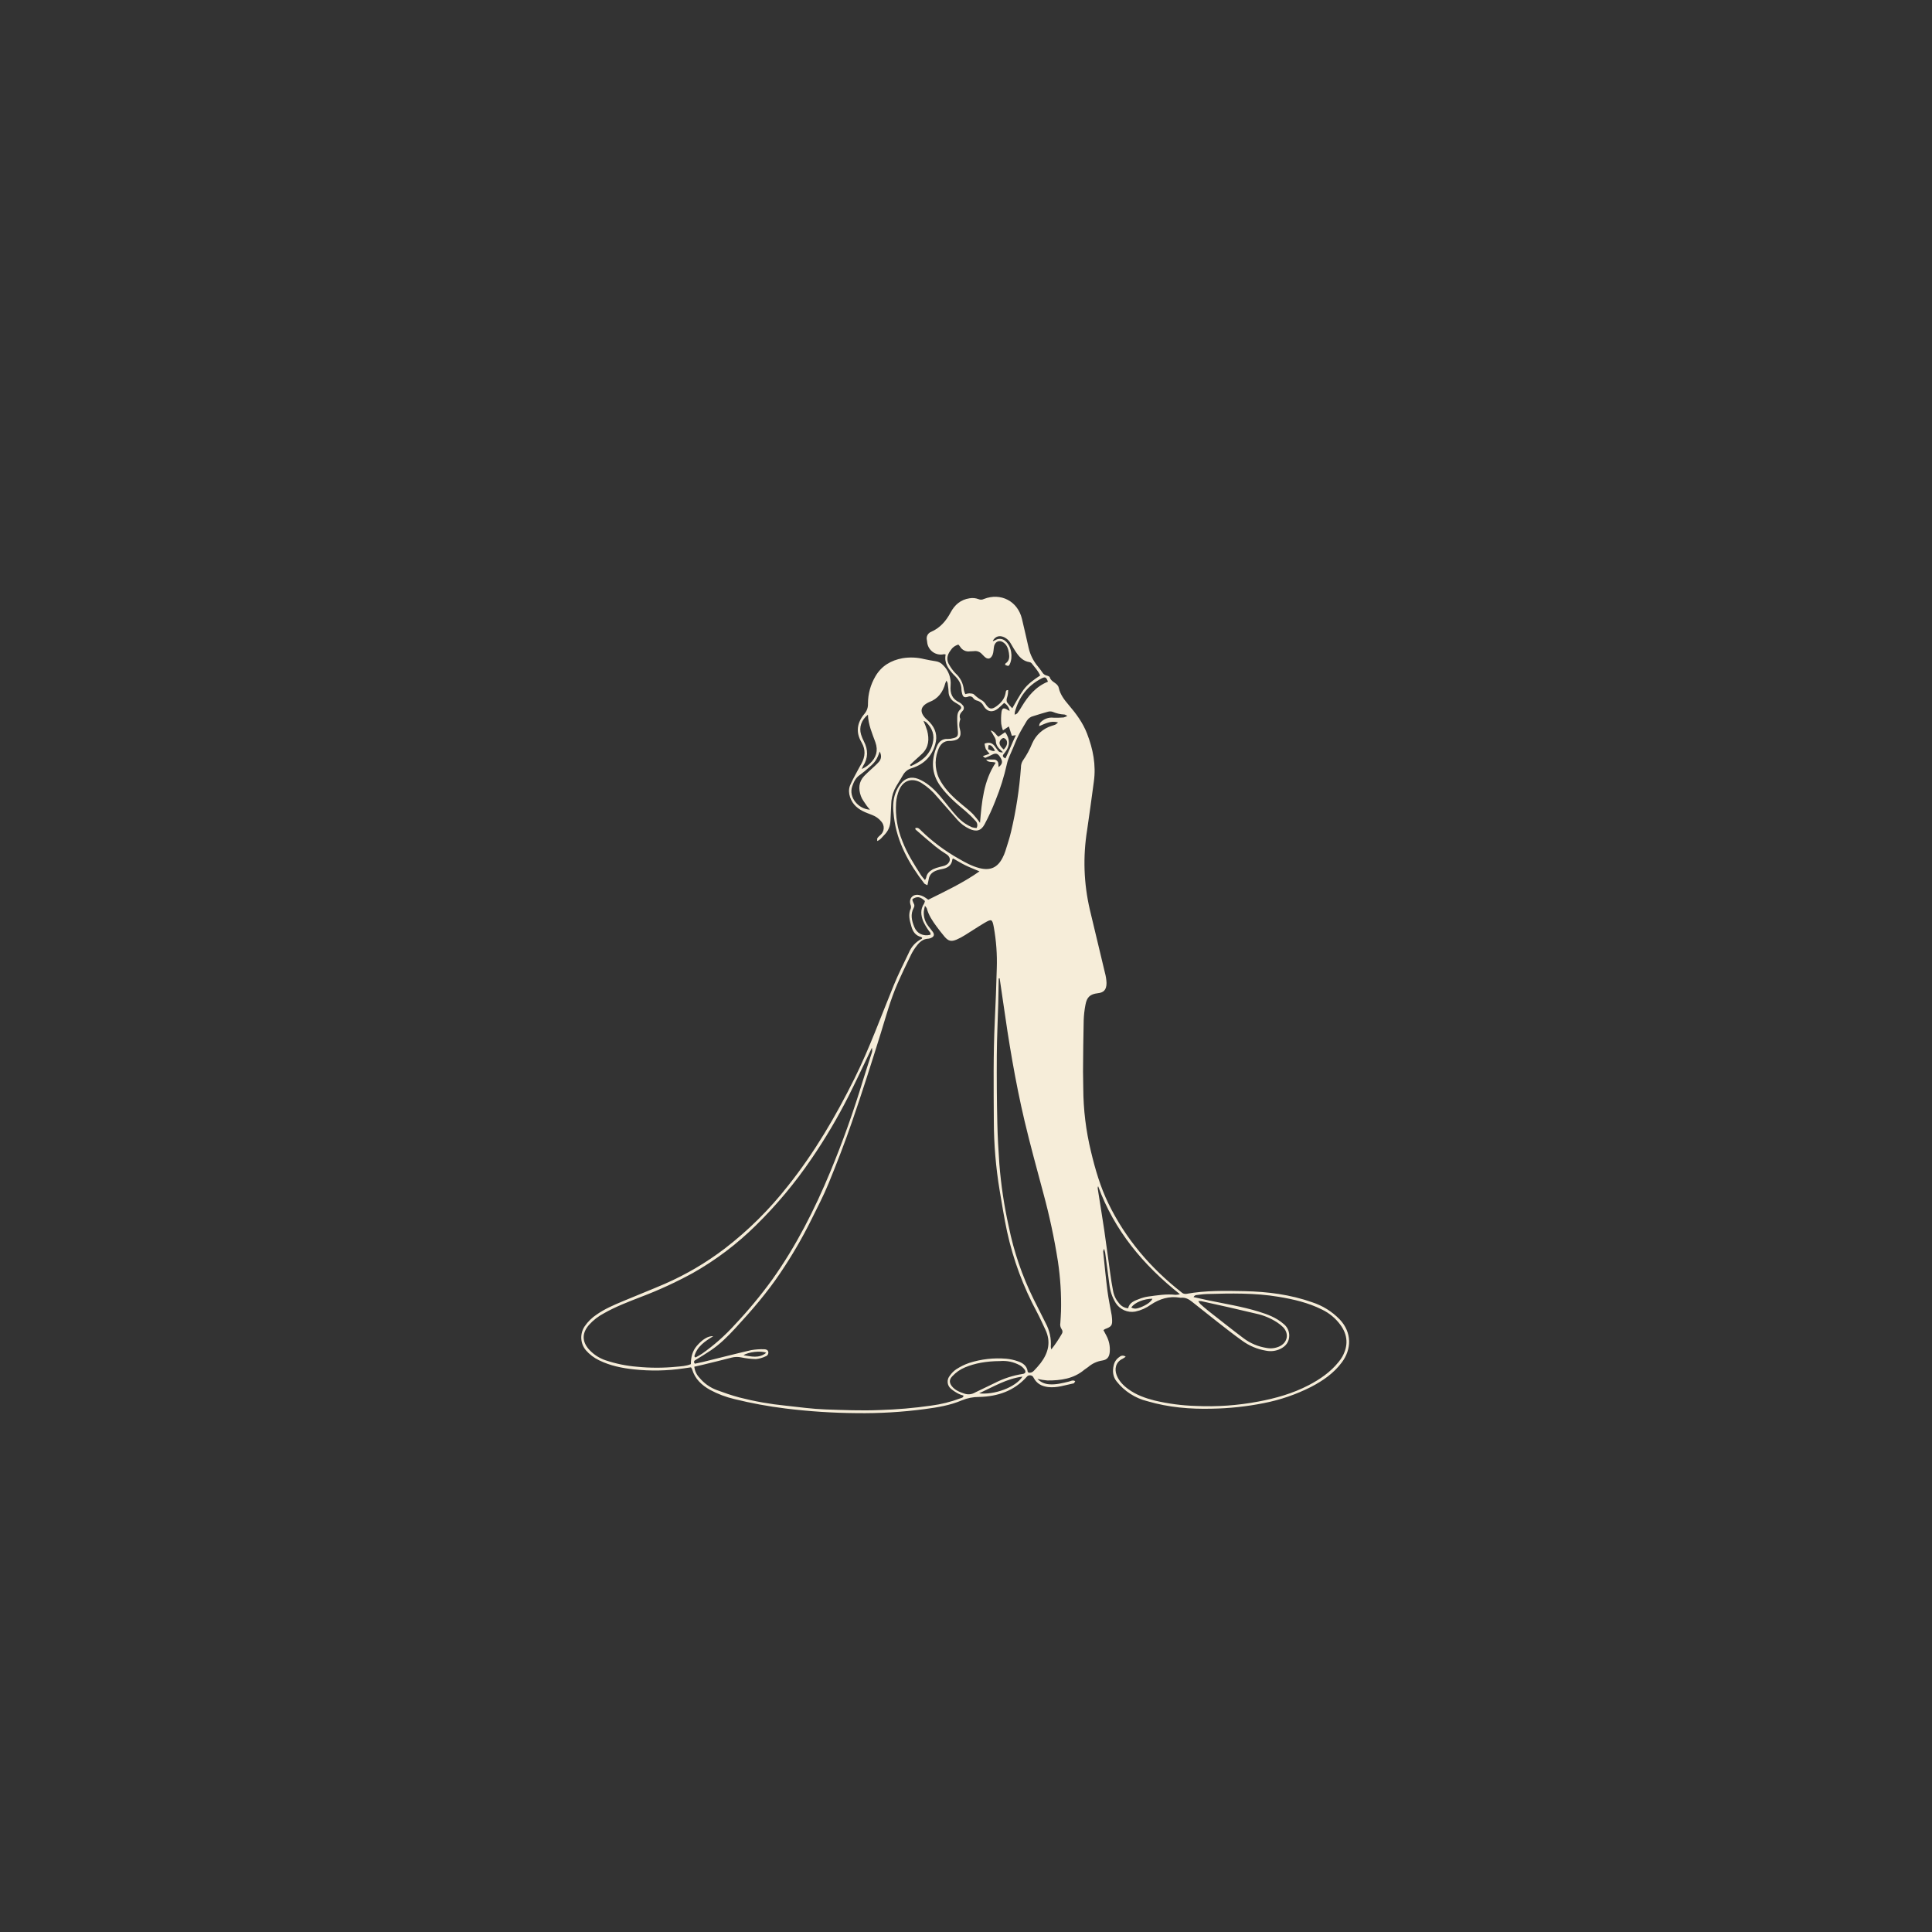 <svg xmlns="http://www.w3.org/2000/svg" xmlns:xlink="http://www.w3.org/1999/xlink" width="500" zoomAndPan="magnify" viewBox="0 0 375 375" height="500" preserveAspectRatio="xMidYMid meet" version="1.0"><rect x="0" y="0" width="375" height="375" fill="#333333" stroke="none"/><defs><clipPath id="33f4cfb9c7"><path d="M 112.527 115 L 262 115 L 262 274.719 L 112.527 274.719 Z M 112.527 115 " clip-rule="nonzero"/></clipPath></defs><g clip-path="url(#33f4cfb9c7)"><path fill="#f6edd9" d="M 214.18 258.176 C 214.363 258.52 214.547 258.859 214.727 259.207 C 215.258 260.191 215.484 261.246 215.406 262.363 C 215.336 263.281 214.988 263.93 213.953 264.074 C 212.914 264.238 211.996 264.664 211.199 265.348 C 210.969 265.539 210.695 265.676 210.469 265.867 C 208.391 267.621 205.883 267.965 203.305 267.949 C 202.648 267.895 202 267.793 201.359 267.648 C 201.996 268.285 202.766 268.633 203.668 268.691 C 204.977 268.793 206.223 268.457 207.48 268.16 C 207.84 268.074 208.203 267.801 208.695 268.078 C 208.59 268.242 208.516 268.488 208.402 268.508 C 206.766 268.836 205.152 269.434 203.426 269.223 C 202.195 269.074 201.234 268.566 200.633 267.438 C 200.516 267.152 200.305 266.992 200.004 266.953 C 199.699 266.914 199.457 267.016 199.27 267.258 C 196.809 270.008 193.621 271.059 190.059 271.145 C 188.898 271.141 187.777 271.359 186.703 271.801 C 184.406 272.785 181.949 273.18 179.492 273.504 C 175.094 274.09 170.676 274.352 166.238 274.289 C 161.641 274.254 157.055 273.953 152.488 273.391 C 149.141 272.98 145.832 272.371 142.555 271.562 C 140.906 271.176 139.336 270.586 137.844 269.785 C 136.207 268.871 134.895 267.66 134.344 265.793 C 134.285 265.652 134.211 265.52 134.121 265.398 L 132.664 265.609 C 129.477 266.078 126.281 266.141 123.074 265.797 C 120.734 265.551 118.438 265.09 116.297 264.039 C 115.301 263.562 114.438 262.906 113.711 262.074 C 113.445 261.75 113.238 261.398 113.086 261.012 C 112.938 260.621 112.852 260.219 112.828 259.805 C 112.809 259.391 112.852 258.98 112.961 258.582 C 113.07 258.18 113.242 257.805 113.473 257.457 C 114.098 256.543 114.871 255.777 115.797 255.164 C 117.348 254.074 119.07 253.332 120.82 252.602 C 123.559 251.441 126.332 250.367 129.059 249.184 C 133.227 247.359 137.117 245.062 140.734 242.301 C 145.309 238.77 149.375 234.727 152.938 230.18 C 158.078 223.734 162.207 216.68 165.867 209.312 C 168.785 203.438 170.996 197.277 173.48 191.227 C 174.355 189.09 175.398 187.02 176.398 184.934 C 176.91 183.727 177.746 182.82 178.91 182.219 C 178.953 182.199 178.965 182.105 179 182.027 C 178.934 181.977 178.867 181.891 178.785 181.871 C 177.688 181.598 177.176 180.816 176.891 179.789 C 176.562 178.637 176.234 177.496 176.793 176.312 C 176.852 176.062 176.828 175.816 176.723 175.578 C 176.375 174.406 177.148 173.504 178.363 173.711 C 178.688 173.773 179 173.883 179.293 174.039 C 179.598 174.219 179.891 174.418 180.172 174.637 C 183.504 172.973 186.906 171.391 190.121 169.129 C 189.094 168.691 188.207 168.359 187.367 167.945 C 186.523 167.531 185.77 167.059 185.012 166.633 C 184.91 166.711 184.863 166.73 184.863 166.754 C 184.742 167.984 183.93 168.488 182.82 168.691 C 182.527 168.742 182.242 168.812 181.957 168.902 C 181.043 169.188 180.379 169.711 180.246 170.738 C 180.203 171.062 180.105 171.371 180.008 171.816 C 179.754 171.676 179.523 171.621 179.406 171.488 C 176.438 167.645 174.109 163.488 173.512 158.574 C 173.316 157 173.242 155.391 173.836 153.871 C 174.062 153.285 174.359 152.742 174.73 152.234 C 175.621 151.031 176.836 150.648 178.242 151.191 C 178.977 151.496 179.652 151.895 180.277 152.387 C 181.898 153.621 183.074 155.281 184.352 156.84 C 185.25 157.941 186.133 159.062 187.34 159.855 C 187.758 160.129 188.195 160.367 188.652 160.566 C 188.945 160.652 189.246 160.703 189.551 160.719 C 189.684 160.477 189.727 160.219 189.676 159.945 C 189.625 159.676 189.492 159.449 189.285 159.27 C 188.688 158.605 188.051 157.984 187.375 157.406 C 185.609 155.949 183.891 154.457 182.535 152.594 C 180.781 150.168 180.707 147.562 181.836 144.883 C 182.211 143.996 182.855 143.348 183.973 143.43 C 184.34 143.434 184.699 143.379 185.055 143.273 C 185.82 143.102 185.992 142.793 185.926 141.992 C 185.852 141.141 185.785 140.285 185.797 139.43 C 185.797 138.812 185.855 138.184 186.391 137.703 C 186.699 137.426 186.562 137.094 186.238 136.871 C 185.918 136.652 185.617 136.492 185.312 136.297 C 184.945 136.086 184.656 135.797 184.441 135.434 C 184.227 135.066 184.117 134.676 184.113 134.25 C 184.098 133.691 184.004 133.133 183.934 132.578 C 183.871 132.41 183.793 132.254 183.695 132.105 C 183.617 132.27 183.547 132.438 183.484 132.609 C 183.031 134.348 182.066 135.648 180.332 136.285 C 180.301 136.297 180.273 136.312 180.242 136.328 C 178.652 137.09 178.445 138.172 179.656 139.438 C 179.91 139.699 180.199 139.922 180.449 140.188 C 181.59 141.414 182.012 142.809 181.531 144.473 C 180.848 146.844 179.312 148.348 177.027 149.086 C 176.23 149.301 175.637 149.77 175.238 150.492 C 174.727 151.414 174.105 152.277 173.637 153.219 C 173.207 154.164 172.988 155.16 172.98 156.199 C 172.941 157.219 172.875 158.242 172.84 159.266 C 172.801 160.418 172.367 161.387 171.527 162.18 C 171.168 162.535 170.891 163.012 170.258 163.242 C 170.277 162.98 170.234 162.77 170.316 162.648 C 170.48 162.445 170.664 162.262 170.871 162.098 C 171.062 161.938 171.215 161.742 171.332 161.52 C 171.445 161.297 171.508 161.062 171.527 160.812 C 171.543 160.562 171.512 160.32 171.43 160.086 C 171.348 159.848 171.223 159.637 171.055 159.453 C 170.578 158.879 169.996 158.461 169.301 158.195 C 168.688 157.949 168.059 157.734 167.469 157.438 C 166.105 156.746 165.176 155.719 164.848 154.16 C 164.715 153.418 164.824 152.715 165.176 152.047 C 165.68 150.973 166.273 149.941 166.828 148.887 C 166.953 148.656 167.09 148.43 167.219 148.195 C 167.945 146.852 168.031 145.496 167.25 144.141 L 167.203 144.051 C 166.047 142.086 166.371 140.23 167.789 138.551 C 168.273 137.977 168.5 137.316 168.473 136.566 C 168.48 134.668 168.965 132.902 169.922 131.266 C 171.105 129.246 172.922 128.176 175.188 127.758 C 176.609 127.531 178.016 127.59 179.414 127.938 C 180.156 128.098 180.906 128.238 181.656 128.352 C 182.195 128.438 182.656 128.68 183.027 129.082 C 183.562 129.598 183.961 130.199 184.219 130.895 C 184.48 131.59 184.578 132.305 184.512 133.047 C 184.371 134.594 184.812 135.688 186.246 136.352 C 186.48 136.48 186.68 136.652 186.844 136.863 C 186.996 137.008 187.078 137.188 187.082 137.398 C 187.09 137.609 187.02 137.793 186.875 137.949 C 186.434 138.406 186.094 138.844 186.387 139.52 C 186.43 139.613 186.34 139.773 186.301 139.898 C 186.148 140.453 186.156 141.004 186.328 141.555 C 186.691 142.93 186.164 143.66 184.77 143.789 C 184.672 143.805 184.57 143.812 184.473 143.809 C 183.105 143.727 182.43 144.539 182.043 145.703 C 181.672 146.695 181.539 147.719 181.641 148.77 C 181.738 149.824 182.062 150.801 182.613 151.707 C 183.664 153.473 185.121 154.844 186.684 156.133 C 187.422 156.746 188.176 157.34 188.855 158.016 C 189.344 158.555 189.797 159.117 190.219 159.711 C 190.57 155.645 190.895 151.598 193.258 148.043 C 192.578 147.754 191.875 148.129 191.414 147.434 C 191.992 147.434 192.512 147.402 193.02 147.434 C 193.238 147.457 193.422 147.555 193.566 147.719 C 193.711 147.887 193.781 148.078 193.777 148.297 L 193.82 148.891 C 194.438 148.434 194.609 148.012 194.402 147.473 C 194.316 147.258 194.207 147.059 194.074 146.871 C 193.621 146.215 193.273 146.141 192.555 146.488 C 192.172 146.676 191.789 146.871 191.398 147.035 C 191.176 147.129 191.164 147.105 190.77 146.762 L 192.082 146.301 C 191.805 146.02 191.555 145.711 191.34 145.379 C 191.223 145.043 191.145 144.695 191.102 144.344 C 191.938 144.016 192.555 144.168 193.047 144.789 C 193.25 145.047 193.434 145.32 193.633 145.586 C 193.734 145.766 193.883 145.895 194.078 145.973 C 194.273 146.051 194.469 146.062 194.672 146.004 C 194.492 145.836 194.406 145.742 194.305 145.656 C 193.703 145.145 193.277 144.562 193.285 143.715 C 193.234 143.43 193.125 143.168 192.957 142.934 C 192.781 142.605 192.574 142.277 192.273 141.781 C 193.109 141.973 193.258 142.625 193.797 142.988 L 195.105 142.113 C 196.066 143.422 196.074 144.773 195.105 146 C 195.008 146.133 194.898 146.258 194.797 146.387 C 194.508 146.758 194.691 146.977 195.152 147.215 C 195.867 145.762 196.418 144.266 197.18 142.699 L 196.398 142.809 C 196.215 142.246 196.031 141.664 195.816 141.004 L 194.668 141.766 C 194.516 141.355 194.406 140.934 194.34 140.5 C 194.281 139.742 194.297 138.984 194.387 138.23 C 194.504 137.41 194.812 137.32 195.543 137.762 C 195.598 137.793 195.641 137.848 195.699 137.879 C 195.797 137.91 195.895 137.93 195.992 137.945 C 195.832 137.297 195.473 136.793 194.914 136.426 C 194.508 136.801 194.137 137.18 193.73 137.512 C 192.719 138.348 191.633 138.203 190.957 137.094 C 190.668 136.492 190.203 136.113 189.551 135.961 C 189.293 135.887 189.086 135.742 188.922 135.527 C 188.812 135.355 188.656 135.242 188.461 135.188 C 188.262 135.133 188.07 135.148 187.887 135.238 C 187.152 135.473 186.875 135.266 186.723 134.512 C 186.668 134.32 186.637 134.125 186.621 133.926 C 186.648 132.695 185.996 131.809 185.16 131.008 C 185.113 130.961 185.07 130.914 185.023 130.863 C 184.039 129.797 183.227 128.641 183.551 127.039 C 183.445 127.004 183.336 126.984 183.227 126.98 C 182.871 127.066 182.512 127.074 182.152 127.012 C 181.793 126.949 181.457 126.816 181.152 126.617 C 180.848 126.418 180.594 126.164 180.391 125.859 C 180.191 125.555 180.055 125.223 179.992 124.863 C 179.953 124.672 179.949 124.469 179.914 124.273 C 179.867 124.109 179.855 123.945 179.871 123.777 C 179.887 123.609 179.93 123.449 180.008 123.297 C 180.082 123.145 180.184 123.012 180.309 122.898 C 180.434 122.785 180.578 122.695 180.734 122.637 C 182.492 121.867 183.637 120.516 184.523 118.867 C 185.309 117.395 186.461 116.387 188.188 116.129 C 188.789 116.023 189.371 116.082 189.938 116.297 C 190.289 116.441 190.633 116.43 190.973 116.262 C 194.25 114.977 197.527 116.684 198.355 120.102 C 198.816 122 199.23 123.902 199.668 125.801 C 199.98 127.117 200.57 128.297 201.438 129.34 C 201.727 129.695 202.012 130.062 202.27 130.445 C 202.477 130.809 202.785 131.039 203.191 131.133 C 203.406 131.176 203.719 131.32 203.762 131.461 C 204.023 132.441 205.285 132.52 205.5 133.496 C 205.789 134.805 206.57 135.824 207.414 136.809 C 208.859 138.5 210.18 140.277 210.992 142.379 C 212.156 145.387 212.766 148.469 212.316 151.703 C 211.887 154.844 211.477 157.992 211.008 161.125 C 210.176 166.316 210.352 171.469 211.543 176.59 C 212.512 180.637 213.492 184.684 214.449 188.738 C 214.637 189.41 214.746 190.09 214.777 190.785 C 214.777 192.242 214.121 192.668 213.074 192.785 C 211.582 192.957 210.957 193.551 210.691 195.008 C 210.492 196.016 210.379 197.035 210.344 198.059 C 210.262 201.363 210.242 204.668 210.215 207.973 C 210.215 209.062 210.262 210.156 210.262 211.25 C 210.281 215.398 210.781 219.492 211.762 223.527 C 212.582 226.973 213.578 230.371 215.125 233.562 C 218.465 240.445 223.293 246.105 229.293 250.809 C 229.57 251.078 229.895 251.184 230.277 251.137 C 234.012 250.457 237.789 250.539 241.551 250.613 C 246.035 250.707 250.449 251.27 254.703 252.773 C 256.754 253.445 258.531 254.551 260.035 256.098 C 262.477 258.68 262.312 261.93 260.465 264.418 C 258.891 266.543 256.773 268.004 254.465 269.203 C 251.551 270.676 248.496 271.723 245.289 272.348 C 241.977 273.008 238.629 273.367 235.25 273.426 C 230.992 273.535 226.805 273.176 222.703 271.973 C 221.527 271.684 220.43 271.211 219.41 270.555 C 218.391 269.902 217.504 269.098 216.75 268.148 C 216.012 267.242 215.902 266.156 216.16 265.043 C 216.316 264.324 216.699 263.766 217.312 263.363 C 217.48 263.215 217.676 263.137 217.898 263.133 C 218.125 263.129 218.32 263.199 218.496 263.34 C 218.312 263.48 218.117 263.609 217.918 263.723 C 216.496 264.379 216.309 265.777 216.738 266.906 C 217.168 268.031 218.008 268.902 218.984 269.617 C 220.531 270.754 222.297 271.383 224.137 271.848 C 226.781 272.469 229.465 272.82 232.18 272.898 C 236.227 273.078 240.238 272.797 244.215 272.047 C 247.605 271.414 250.91 270.484 253.988 268.879 C 256.203 267.723 258.246 266.324 259.824 264.355 C 260.102 264.027 260.344 263.676 260.559 263.301 C 261.723 261.18 261.609 259.117 260.176 257.156 C 259.215 255.855 258.004 254.852 256.539 254.156 C 253.898 252.844 251.078 252.191 248.199 251.711 C 243.57 250.934 238.91 251.031 234.25 251.168 C 233.559 251.191 232.867 251.289 232.176 251.375 C 231.945 251.422 231.777 251.551 231.668 251.766 C 232.625 251.973 233.574 252.195 234.531 252.395 C 237.809 253.074 241.082 253.594 244.293 254.578 C 246.043 255.117 247.734 255.742 249.141 256.973 C 249.484 257.242 249.754 257.57 249.949 257.965 C 250.141 258.355 250.238 258.77 250.242 259.207 C 250.242 260.488 249.562 261.316 248.469 261.844 C 247.598 262.242 246.695 262.352 245.758 262.172 C 244.027 261.883 242.457 261.223 241.043 260.184 C 239.406 259.012 237.824 257.762 236.234 256.523 C 234.598 255.242 232.957 253.938 231.336 252.641 C 230.723 252.152 230.066 251.809 229.25 251.891 C 229.152 251.898 229.051 251.891 228.953 251.867 C 226.914 251.543 225.098 252.105 223.406 253.219 C 222.484 253.887 221.465 254.34 220.348 254.578 C 219.988 254.641 219.629 254.652 219.266 254.609 C 218.902 254.566 218.551 254.473 218.219 254.328 C 217.883 254.18 217.574 253.988 217.297 253.754 C 217.016 253.52 216.777 253.246 216.578 252.941 C 215.891 251.828 215.477 250.617 215.332 249.316 C 215.051 247.254 214.789 245.191 214.512 243.125 C 214.457 242.875 214.387 242.629 214.305 242.387 C 214.191 242.715 214.113 242.816 214.125 242.918 C 214.391 245.48 214.633 248.047 214.961 250.602 C 215.164 252.172 215.504 253.719 215.777 255.285 C 215.812 255.477 215.824 255.676 215.84 255.871 C 215.945 257.254 215.785 257.492 214.465 257.98 C 214.363 258.035 214.266 258.102 214.18 258.176 Z M 134.766 265.277 C 134.859 266.113 135.199 266.832 135.781 267.438 C 136.691 268.531 137.816 269.324 139.148 269.82 C 140.57 270.348 142.012 270.844 143.477 271.238 C 146.457 272.008 149.48 272.543 152.543 272.844 C 155.102 273.121 157.664 273.48 160.234 273.57 C 163.73 273.688 167.234 273.844 170.746 273.691 C 174.082 273.59 177.406 273.305 180.711 272.832 C 182.652 272.582 184.535 272.113 186.363 271.426 C 186.613 271.324 186.98 271.324 187.02 270.883 C 186.703 270.801 186.398 270.691 186.102 270.555 C 185.543 270.277 185.023 269.934 184.547 269.531 C 184.371 269.375 184.227 269.191 184.121 268.98 C 184.016 268.77 183.957 268.547 183.938 268.312 C 183.922 268.074 183.949 267.844 184.023 267.621 C 184.098 267.398 184.215 267.195 184.367 267.016 C 184.707 266.52 185.125 266.105 185.621 265.766 C 186.398 265.262 187.223 264.855 188.098 264.551 C 190.457 263.797 192.871 263.523 195.344 263.73 C 196.102 263.805 196.84 263.965 197.559 264.223 C 198.539 264.551 199.344 265.102 199.48 266.258 C 199.48 266.305 199.57 266.344 199.672 266.438 C 200.074 266.488 200.41 266.359 200.68 266.059 C 201.141 265.582 201.578 265.086 201.988 264.57 C 203.496 262.582 204.031 260.441 202.906 258.078 C 202.367 256.945 201.852 255.785 201.27 254.688 C 198.602 249.738 196.664 244.52 195.465 239.027 C 194.898 236.379 194.48 233.707 194.027 231.035 C 193.289 226.59 192.914 222.109 192.902 217.602 C 192.867 211.121 192.781 204.641 193.09 198.16 C 193.25 194.758 193.387 191.355 193.473 187.953 C 193.566 185.266 193.371 182.602 192.895 179.957 C 192.602 178.398 192.477 178.32 191.09 179.133 C 189.809 179.891 188.574 180.727 187.309 181.504 C 186.777 181.844 186.223 182.137 185.645 182.387 C 184.625 182.805 184.082 182.668 183.352 181.828 C 182.797 181.172 182.273 180.488 181.762 179.797 C 180.977 178.73 180.238 177.633 179.895 176.328 C 179.859 176.199 179.73 176.094 179.531 175.809 C 179.43 176.309 179.336 176.617 179.309 176.93 C 179.25 178 179.555 178.957 180.219 179.801 C 180.484 180.172 180.809 180.512 181.07 180.895 C 181.426 181.426 181.289 181.816 180.691 182.062 C 180.539 182.133 180.379 182.18 180.215 182.195 C 179.184 182.223 178.496 182.832 177.922 183.586 C 177.516 184.105 177.16 184.66 176.863 185.25 C 175.934 187.148 175.02 189.055 174.172 190.992 C 172.82 194.09 171.949 197.352 170.949 200.57 C 169.16 206.312 167.344 212.039 165.379 217.727 C 163.996 221.754 162.449 225.73 160.84 229.672 C 159.855 232.09 158.629 234.406 157.477 236.746 C 155.699 240.336 153.688 243.789 151.441 247.105 C 148.871 250.938 145.871 254.402 142.746 257.785 C 141.266 259.391 139.723 260.938 137.891 262.156 C 136.98 262.762 136.051 263.332 135.125 263.898 C 134.828 264.078 134.512 264.227 134.863 264.695 C 135.359 264.586 135.875 264.484 136.383 264.371 C 139.523 263.598 142.66 262.789 145.812 262.059 C 146.629 261.922 147.445 261.863 148.273 261.887 C 148.641 261.887 149.035 261.973 149.129 262.414 C 149.156 262.605 149.121 262.781 149.02 262.945 C 148.914 263.109 148.773 263.219 148.586 263.273 C 147.992 263.559 147.363 263.734 146.707 263.797 C 145.75 263.773 144.805 263.664 143.867 263.469 C 143.246 263.344 142.633 263.355 142.02 263.508 C 140.133 264.004 138.238 264.453 136.344 264.918 C 135.824 265.039 135.316 265.148 134.766 265.277 Z M 134.766 263.258 L 134.984 263.496 C 135.402 263.254 135.84 263.047 136.238 262.773 C 138.602 261.113 140.75 259.211 142.684 257.066 C 145.273 254.32 147.676 251.422 149.891 248.367 C 154.516 241.875 158.102 234.801 161.148 227.461 C 163.555 221.664 165.664 215.758 167.488 209.742 C 168.027 207.973 168.613 206.215 169.18 204.457 C 169.32 204.012 169.32 204 169.238 203.352 C 168.988 203.879 168.801 204.297 168.602 204.707 C 167.309 207.387 166.055 210.082 164.715 212.734 C 162.582 216.953 160.176 221.016 157.508 224.918 C 154.324 229.609 150.703 233.941 146.656 237.906 C 143.008 241.5 138.957 244.559 134.5 247.082 C 131.227 248.875 127.84 250.434 124.344 251.754 C 121.941 252.691 119.527 253.605 117.277 254.879 C 116.148 255.469 115.16 256.23 114.309 257.176 C 112.906 258.812 112.953 260.473 114.43 262.043 C 115.305 262.965 116.348 263.629 117.555 264.039 C 119.539 264.699 121.57 265.117 123.656 265.285 C 126.195 265.535 128.738 265.535 131.277 265.285 C 132.219 265.195 133.18 265.164 134.098 264.777 C 134.098 263.465 134.379 262.258 135.242 261.246 C 136.297 260.016 137.406 259.281 138.449 259.355 C 136.859 260.324 135.293 261.34 134.773 263.258 Z M 194.031 189.883 L 193.852 189.918 C 193.82 191.535 193.801 193.152 193.758 194.766 C 193.668 198.102 193.5 201.438 193.48 204.777 C 193.453 209.203 193.48 213.625 193.582 218.062 C 193.637 220.703 193.797 223.348 193.98 225.98 C 194.301 230.035 194.902 234.051 195.789 238.023 C 196.781 242.938 198.391 247.645 200.613 252.141 C 201.406 253.703 202.191 255.27 202.973 256.836 C 203.738 258.27 204.066 259.801 203.957 261.422 C 203.973 261.594 204.008 261.758 204.059 261.922 C 204.805 260.98 205.477 259.984 206.074 258.941 C 206.176 258.805 206.227 258.648 206.227 258.477 C 206.227 258.305 206.176 258.148 206.074 258.012 C 205.816 257.641 205.73 257.23 205.812 256.789 C 205.855 256.027 205.922 255.27 205.941 254.512 C 206.023 251.266 205.82 248.035 205.34 244.824 C 204.637 240.352 203.691 235.93 202.5 231.559 C 201.258 226.902 199.973 222.254 198.863 217.562 C 197.051 209.875 195.777 202.082 194.672 194.262 C 194.465 192.809 194.246 191.348 194.031 189.883 Z M 207.176 138.957 C 206.875 138.812 206.742 138.695 206.602 138.688 C 205.805 138.648 205.039 138.473 204.309 138.16 C 203.988 138.062 203.672 138.062 203.352 138.16 C 202.43 138.406 201.516 138.699 200.602 138.984 C 200.059 139.109 199.637 139.402 199.328 139.867 C 198.812 140.746 198.266 141.613 197.801 142.523 C 197.34 143.43 196.988 144.324 196.609 145.238 C 196.195 146.242 195.664 147.23 195.441 148.277 C 194.902 150.703 194.164 153.066 193.227 155.367 C 192.609 156.965 191.895 158.523 191.086 160.035 C 190.395 161.305 189.445 161.484 188.137 160.867 C 187.254 160.453 186.488 159.879 185.844 159.148 C 184.531 157.668 183.223 156.176 181.91 154.676 C 181.027 153.59 179.988 152.676 178.797 151.938 C 177.066 150.918 175.34 151.445 174.539 153.297 C 174.203 154.094 174 154.922 173.934 155.781 C 173.762 158.363 174.168 160.852 175.145 163.246 C 176.051 165.602 177.391 167.73 178.75 169.836 C 178.957 170.164 179.227 170.438 179.535 170.82 C 179.629 170.68 179.707 170.527 179.766 170.371 C 179.883 169.566 180.422 169.09 181.074 168.73 C 181.496 168.535 181.934 168.383 182.387 168.277 C 182.715 168.172 183.098 168.125 183.43 167.992 C 184.363 167.617 184.832 166.52 183.672 165.789 C 182.938 165.336 182.238 164.84 181.566 164.301 C 180.258 163.238 179 162.129 177.723 161.023 C 177.668 160.98 177.68 160.859 177.656 160.738 C 178.203 160.543 178.488 160.918 178.773 161.207 C 180.961 163.34 183.391 165.152 186.051 166.652 C 187.336 167.402 188.645 168.121 190.098 168.496 C 192.215 169.039 193.633 168.402 194.605 166.477 C 194.82 166.066 195 165.637 195.141 165.195 C 195.531 163.938 195.961 162.684 196.254 161.398 C 197.223 157.309 197.859 153.168 198.164 148.977 C 198.156 148.508 198.273 148.07 198.512 147.664 C 199.254 146.609 199.871 145.48 200.355 144.281 C 200.711 143.465 201.219 142.762 201.879 142.168 C 202.543 141.574 203.301 141.145 204.148 140.883 C 204.402 140.812 204.652 140.723 204.895 140.621 C 205.066 140.508 205.227 140.375 205.367 140.223 C 203.93 139.816 202.852 140.48 201.703 140.941 C 201.699 140.703 201.766 140.484 201.906 140.285 C 202.227 139.922 202.617 139.652 203.07 139.48 C 203.527 139.305 203.996 139.246 204.48 139.305 C 205.137 139.328 205.793 139.312 206.445 139.258 C 206.703 139.188 206.945 139.09 207.176 138.957 Z M 192.707 124.367 C 192.727 124.391 192.758 124.445 192.766 124.441 C 192.914 124.387 193.059 124.324 193.199 124.254 C 193.504 124.062 193.832 123.984 194.191 124.012 C 194.547 124.043 194.859 124.176 195.129 124.41 C 196.355 125.445 196.621 127.539 196.008 128.891 C 195.809 129.328 195.68 129.328 195.082 129.039 C 195.109 128.949 195.113 128.816 195.176 128.773 C 195.941 128.27 195.957 127.516 195.832 126.742 C 195.703 125.969 195.484 125.254 194.832 124.754 C 194.07 124.168 193.246 124.426 192.969 125.344 C 192.91 125.633 192.871 125.926 192.848 126.219 C 192.824 126.516 192.762 126.805 192.668 127.086 C 192.273 127.977 191.684 128.066 191.008 127.383 C 190.867 127.242 190.734 127.094 190.59 126.957 C 190.156 126.488 189.621 126.297 188.984 126.391 C 188.758 126.426 188.523 126.391 188.293 126.422 C 187.906 126.484 187.535 126.434 187.18 126.266 C 186.824 126.098 186.547 125.844 186.348 125.508 C 186.258 125.371 186.145 125.254 186.02 125.113 C 185.352 125.309 184.836 125.703 184.465 126.297 C 183.812 127.172 183.648 128.105 184.254 129.062 C 184.582 129.641 184.973 130.168 185.422 130.648 C 186.402 131.527 186.957 132.621 187.086 133.926 C 187.145 134.207 187.238 134.477 187.359 134.734 C 187.613 134.652 187.871 134.598 188.137 134.578 C 188.465 134.602 188.875 134.605 189.051 134.797 C 189.547 135.277 190.102 135.684 190.707 136.016 C 190.973 136.215 191.191 136.453 191.359 136.738 C 191.973 137.66 192.48 137.758 193.387 137.105 C 194.289 136.453 194.996 135.645 195.195 134.484 C 195.234 134.258 195.195 133.918 195.676 133.941 C 195.691 134.461 195.617 134.969 195.453 135.461 C 195.355 135.738 195.355 136.016 195.453 136.297 C 195.762 136.719 196.105 137.113 196.477 137.48 C 197.234 136.215 197.863 134.977 198.668 133.879 C 199.473 132.781 200.668 131.91 201.898 131.113 C 201.477 130.16 200.801 129.473 200.223 128.723 C 200.105 128.602 199.961 128.531 199.793 128.512 C 198.734 128.352 198.004 127.691 197.414 126.871 C 196.969 126.258 196.59 125.594 196.207 124.938 C 195.906 124.371 195.465 123.949 194.883 123.672 C 193.957 123.27 193.207 123.516 192.707 124.367 Z M 218.965 253.938 C 219.234 252.793 220.215 252.477 221.137 252.121 C 221.691 251.902 222.262 251.746 222.852 251.66 C 224.617 251.422 226.383 251.117 228.18 251.332 C 228.469 251.32 228.754 251.281 229.031 251.211 C 221.824 245.496 216.277 238.785 213.145 230.238 C 213.07 230.391 213.047 230.547 213.07 230.711 C 213.488 233.387 213.93 236.059 214.328 238.734 C 214.73 241.48 215.078 244.234 215.469 246.98 C 215.637 248.191 215.816 249.402 216.055 250.586 C 216.223 251.484 216.609 252.281 217.211 252.969 C 217.66 253.543 218.242 253.863 218.965 253.938 Z M 232.586 252.547 C 232.695 252.742 232.824 252.926 232.969 253.094 C 233.461 253.535 233.953 253.98 234.473 254.387 C 236.766 256.18 239.027 257.988 241.352 259.738 C 242.703 260.754 244.211 261.387 245.879 261.641 C 246.719 261.793 247.527 261.695 248.305 261.352 C 249.91 260.609 250.27 258.887 249.047 257.605 C 248.695 257.258 248.312 256.949 247.898 256.68 C 246.637 255.863 245.27 255.293 243.801 254.977 C 240.27 254.125 236.719 253.336 233.176 252.555 C 232.98 252.535 232.781 252.531 232.586 252.547 Z M 194.086 264.184 C 191.379 264.203 189.211 264.621 187.344 265.391 C 186.383 265.789 185.547 266.367 184.84 267.129 C 184.254 267.75 184.215 268.328 184.711 269.004 C 185.332 269.84 186.254 270.188 187.207 270.508 C 187.938 270.738 188.637 270.656 189.297 270.266 C 190.57 269.637 191.852 269.027 193.133 268.414 C 194.828 267.555 196.613 266.977 198.488 266.684 C 199.016 266.609 199.188 266.281 198.887 265.852 C 198.637 265.5 198.328 265.219 197.957 265.004 C 196.75 264.344 195.457 264.07 194.086 264.184 Z M 168.465 138.719 C 167.191 139.742 166.711 141.16 167.129 142.562 C 167.273 143.027 167.461 143.48 167.688 143.914 C 168.527 145.551 168.531 147.133 167.516 148.695 C 167.422 148.875 167.344 149.066 167.285 149.262 C 167.871 149 168.395 148.645 168.855 148.199 C 170.074 147.055 170.496 145.699 169.91 144.07 C 169.289 142.344 168.527 140.652 168.465 138.719 Z M 177.129 174.512 C 177.129 174.574 177.078 174.645 177.094 174.699 C 177.16 174.922 177.242 175.141 177.344 175.352 C 177.516 175.629 177.523 175.91 177.363 176.195 C 176.672 177.453 176.961 178.691 177.461 179.918 C 177.98 181.203 179.176 181.781 180.586 181.441 C 180.734 181.043 180.395 180.855 180.23 180.586 C 179.828 180.023 179.48 179.43 179.188 178.805 C 178.746 177.668 178.602 176.512 179.363 175.395 C 179.441 175.23 179.496 175.059 179.527 174.883 C 178.598 174.016 178.043 173.941 177.129 174.5 Z M 170.746 145.863 C 170.266 147.34 169.832 147.984 168.715 148.926 C 168.129 149.461 167.516 149.961 166.879 150.43 C 166.09 150.965 165.734 151.738 165.43 152.59 C 164.641 154.789 166.652 157.051 168.863 157.156 C 168.629 156.906 168.41 156.641 168.207 156.363 C 167.816 155.758 167.332 155.18 167.098 154.516 C 166.609 153.141 166.652 151.781 167.719 150.633 C 168.121 150.199 168.574 149.812 169.004 149.406 C 169.531 148.906 170.094 148.441 170.57 147.902 C 171.047 147.359 171.172 146.695 170.746 145.863 Z M 203.402 132.316 C 203.074 131.402 202.867 131.309 202.09 131.723 C 199.453 133.102 197.805 135.281 197.004 138.121 C 196.969 138.324 196.949 138.527 196.945 138.73 C 197.211 138.59 197.406 138.543 197.496 138.402 C 197.789 138.008 198.059 137.586 198.309 137.16 C 199.547 135.117 201.023 133.273 203.402 132.316 Z M 190.047 270.441 C 192.922 270.797 197.125 269.309 198.461 267.199 C 195.402 267.602 192.883 269.129 190.047 270.441 Z M 176.613 148.492 L 176.809 148.699 C 178.773 147.809 180.414 146.664 181.016 144.375 C 181.469 142.672 180.969 141.344 179.77 140.184 C 179.605 140.07 179.434 139.98 179.246 139.914 C 179.527 140.543 179.77 141.184 179.973 141.844 C 180.375 143.449 180.301 144.992 179.035 146.246 C 178.543 146.727 178.02 147.176 177.512 147.641 C 177.207 147.93 176.906 148.223 176.609 148.5 Z M 219.574 253.77 C 220.23 254.18 220.789 253.961 221.332 253.77 C 222.566 253.301 223.453 252.656 223.688 252.078 C 222.043 252.094 220.293 252.777 219.574 253.77 Z M 148.723 262.578 C 147.719 262.121 145.242 262.41 144.312 263.051 C 145.824 263.277 147.273 263.734 148.723 262.578 Z M 194.828 145.484 C 195.297 144.965 195.605 144.449 195.422 143.82 C 195.312 143.539 195.117 143.352 194.836 143.25 C 194.68 143.199 194.367 143.422 194.23 143.602 C 193.805 144.188 193.992 144.762 194.828 145.484 Z M 193.125 145.727 C 192.68 144.859 192.207 144.457 191.844 144.688 C 191.844 144.898 191.82 145.145 191.805 145.43 C 192.262 145.57 192.617 145.895 193.125 145.727 Z M 193.125 145.727 " fill-opacity="1" fill-rule="nonzero"/></g></svg>